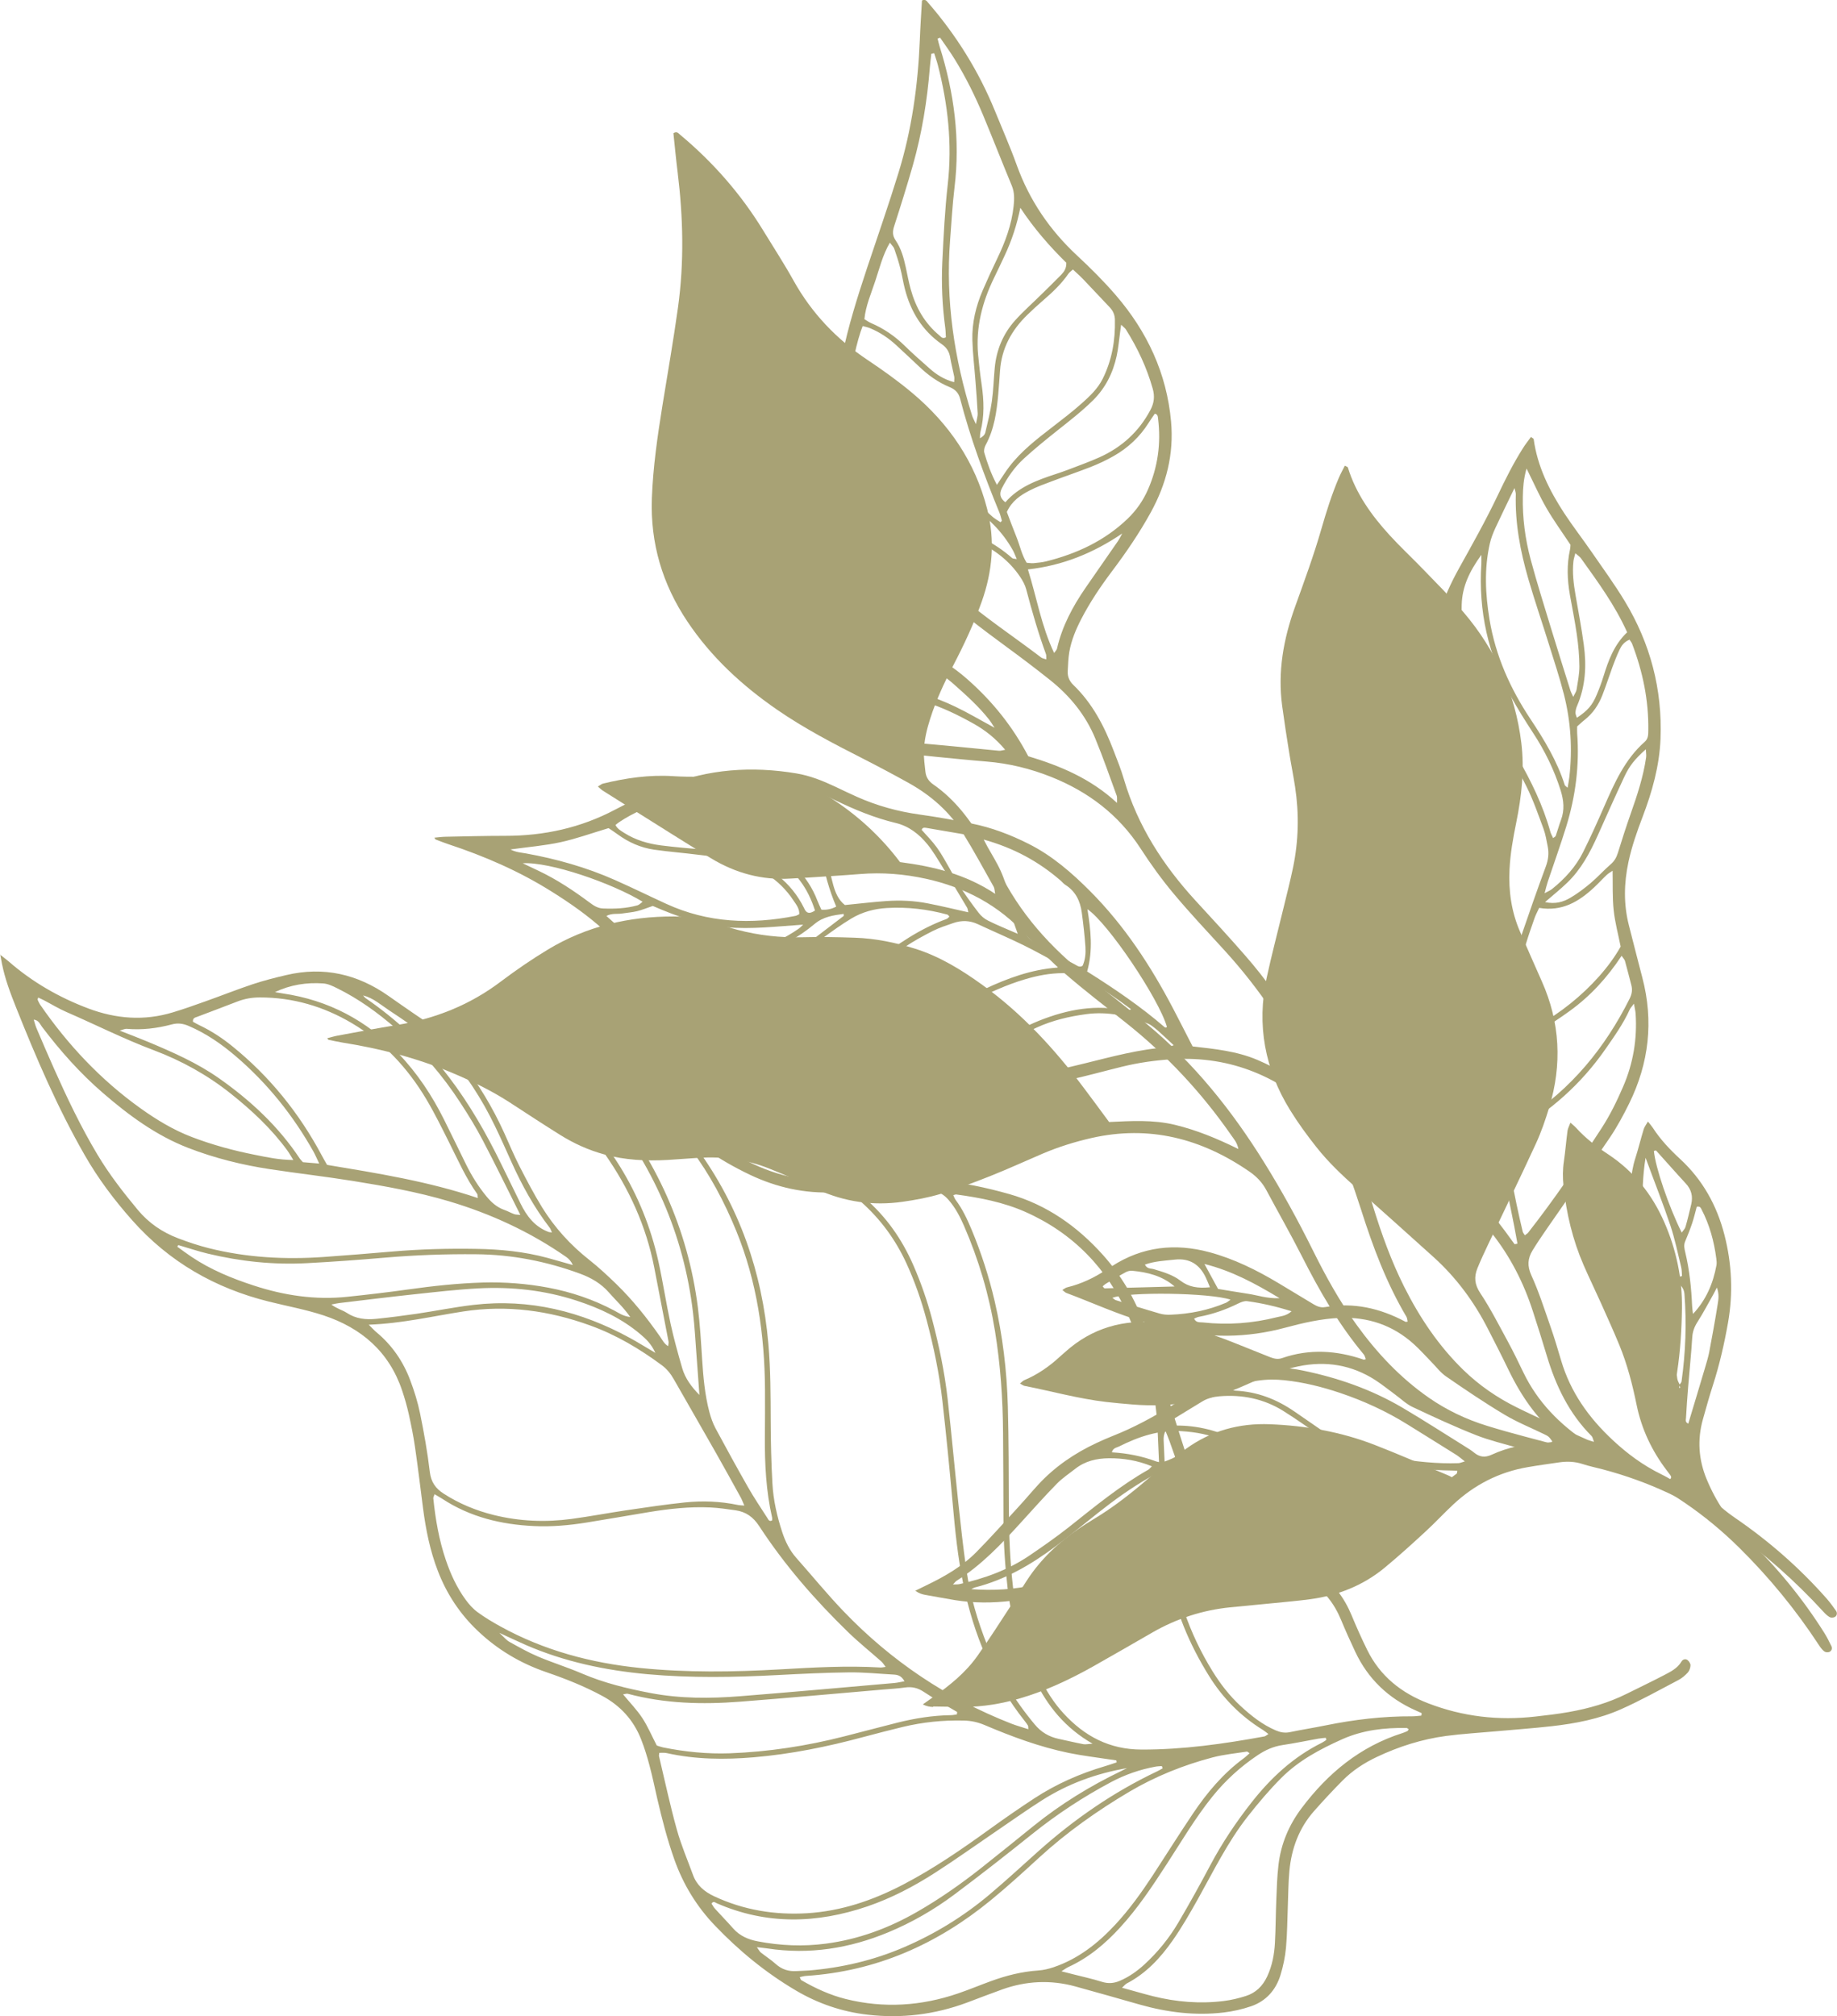 <svg xmlns="http://www.w3.org/2000/svg" id="Camada_2" data-name="Camada 2" viewBox="0 0 321.54 352.84"><defs><style>      .cls-1 {        fill: #a8a275;      }    </style></defs><g id="Camada_1-2" data-name="Camada 1"><g><path class="cls-1" d="M0,167.05c.8.63,1.18.9,1.52,1.2,4.13,3.6,8.8,6.29,13.92,8.22,4.86,1.83,9.78,2.21,14.78.7,1.96-.59,3.88-1.27,5.8-1.96,2.74-.97,5.44-2.05,8.2-2.97,1.94-.64,3.92-1.15,5.91-1.61,6.51-1.53,12.44-.17,17.88,3.66,3.02,2.12,6.05,4.23,9.15,6.22,4.21,2.71,8.86,3.95,13.89,3.69,1.41-.08,2.82-.14,4.23-.24,5.73-.4,10.88,1.15,15.43,4.65,2.61,2.01,5.19,4.07,7.76,6.14,3.3,2.67,6.69,5.2,10.36,7.36,5.28,3.11,10.93,4.73,17.06,4.58,1.88-.04,3.77-.13,5.64-.3,8.56-.79,16.94.24,25.16,2.58,6.52,1.86,11.87,5.63,16.37,10.65,3.18,3.56,5.58,7.6,7.19,12.08,1.25,3.47,2.33,7,3.46,10.52,1.32,4.11,2.58,8.25,3.92,12.36.51,1.57,1.11,3.11,1.74,4.63,1.77,4.23,4.74,7.37,8.78,9.49,2.08,1.09,4.27,2,6.36,3.09,2.08,1.09,4.16,2.21,6.14,3.48,2.79,1.79,4.67,4.37,5.94,7.43.84,2.03,1.74,4.04,2.71,6.01,2.26,4.61,5.99,7.57,10.72,9.38,6.06,2.33,12.32,3.04,18.75,2.3,1.95-.22,3.9-.44,5.84-.79,3.49-.62,6.89-1.58,10.08-3.17,2.18-1.09,4.38-2.13,6.54-3.26,1.17-.61,2.39-1.2,3.11-2.43.21-.36.69-.49,1.03-.24.27.2.54.62.53.93-.01.43-.19.94-.47,1.26-.47.51-1.03.99-1.64,1.31-3.34,1.75-6.64,3.6-10.07,5.12-3.83,1.7-7.94,2.49-12.09,2.96-3.28.37-6.57.6-9.85.9-2.89.26-5.8.43-8.67.81-4.23.57-8.27,1.85-12.13,3.68-2.22,1.05-4.26,2.38-5.98,4.12-1.71,1.72-3.37,3.51-4.98,5.33-2.65,2.99-3.96,6.57-4.33,10.49-.19,2.03-.19,4.07-.27,6.11-.1,2.43-.1,4.87-.32,7.29-.15,1.63-.49,3.27-.97,4.83-.81,2.61-2.52,4.55-5.14,5.45-1.55.53-3.18.9-4.8,1.09-4.98.59-9.87-.02-14.68-1.38-3.78-1.07-7.55-2.16-11.33-3.19-4.3-1.17-8.56-.96-12.74.53-2.07.74-4.12,1.54-6.18,2.31-5.62,2.09-11.42,2.81-17.38,2.12-4.51-.52-8.7-1.95-12.62-4.27-5.25-3.1-9.9-6.92-14.1-11.31-3.2-3.34-5.56-7.19-7.11-11.55-1.24-3.49-2.16-7.06-3-10.66-.44-1.91-.83-3.84-1.34-5.74-.42-1.59-.9-3.18-1.51-4.71-1.32-3.34-3.61-5.84-6.78-7.55-3.12-1.69-6.4-2.99-9.75-4.14-4.53-1.55-8.54-3.92-12.02-7.22-3.14-2.97-5.45-6.47-7-10.49-1.37-3.54-2.11-7.23-2.6-10.98-.46-3.58-.89-7.17-1.41-10.74-.28-1.94-.67-3.87-1.1-5.79-.31-1.38-.7-2.74-1.15-4.08-2.28-6.79-7.14-10.96-13.76-13.15-3.12-1.03-6.39-1.62-9.59-2.42-9.4-2.34-17.44-6.94-23.91-14.24-3.14-3.54-5.96-7.29-8.31-11.4-4.74-8.27-8.49-17-12.01-25.84-.99-2.48-1.93-4.98-2.46-7.61-.08-.38-.14-.75-.31-1.67M222.02,303.45c-.4-.3-.68-.54-.99-.73-3.88-2.4-6.99-5.55-9.39-9.41-3.48-5.59-6.01-11.57-7.1-18.08-.53-3.17-.93-6.37-1.16-9.58-.36-5.17-.51-10.35-.76-15.52-.13-2.83-.46-5.64-1.21-8.38-1.05-3.87-2.22-7.7-3.85-11.37-3.73-8.37-9.7-14.59-18.11-18.31-3.82-1.69-7.93-2.48-12.06-3.04-.14-.02-.29.06-.53.12.14.29.23.59.41.83,1.19,1.58,2.02,3.36,2.78,5.17,1.7,4.07,3.05,8.25,4.05,12.54,1.41,6.06,2.14,12.22,2.31,18.43.16,6.04.16,12.08.18,18.12.02,4.48.2,8.94.71,13.39.65,5.6,2.27,10.9,4.72,15.96,1.1,2.27,2.44,4.41,4.15,6.26,3.66,3.98,8.02,6.31,13.64,6.32,7.27.02,14.4-1,21.51-2.3.19-.04.36-.21.72-.43M180,302.61c-.04-.48-.02-.57-.06-.62-.17-.26-.34-.53-.54-.77-5.65-7.1-8.99-15.23-10.8-24.05-.94-4.62-1.43-9.3-1.84-14-.54-6.02-1.13-12.03-1.81-18.04-.54-4.76-1.52-9.45-2.75-14.09-.91-3.42-2.07-6.76-3.55-9.98-1.9-4.12-4.51-7.7-7.91-10.72-1.35-1.2-2.78-1.78-4.67-1.69-5.18.25-10.13-.84-14.83-3.08-2.7-1.29-5.28-2.76-7.73-4.48-.93-.66-.93-.65-1.97-.82.14.22.25.42.39.61,7.48,10.22,11.47,21.71,12.56,34.27.4,4.54.39,9.09.41,13.64.01,3.61.1,7.22.3,10.82.16,2.91.81,5.75,1.72,8.52.55,1.66,1.3,3.19,2.47,4.51,2.76,3.11,5.39,6.34,8.27,9.34,8.32,8.68,18.1,15.24,29.3,19.63.94.37,1.91.63,3.04,1M64.54,231.82c.68.67.98,1.02,1.34,1.31,2.73,2.26,4.67,5.09,5.91,8.37.72,1.9,1.33,3.87,1.74,5.86.69,3.38,1.3,6.79,1.7,10.21.21,1.77,1,2.89,2.39,3.79,2.73,1.77,5.69,2.99,8.84,3.77,4.48,1.1,9.01,1.29,13.56.68,3.27-.44,6.51-1.06,9.77-1.54,3.34-.49,6.68-.99,10.03-1.34,3.13-.33,6.27-.21,9.37.44.29.06.59.06,1.1.1-.26-.57-.41-1-.62-1.39-1.44-2.61-2.88-5.23-4.35-7.82-2.44-4.3-4.92-8.58-7.37-12.88-.55-.97-1.21-1.81-2.12-2.48-3.87-2.86-7.95-5.29-12.51-6.94-7.22-2.62-14.57-3.63-22.21-2.46-5.34.82-10.62,2.09-16.57,2.32M195.45,308.44c-.02-.12-.03-.25-.05-.38-.37-.05-.75-.1-1.12-.16-2.4-.37-4.82-.65-7.2-1.14-5.1-1.05-9.95-2.85-14.73-4.88-1.18-.5-2.36-.76-3.64-.79-3.63-.09-7.21.28-10.74,1.13-2.29.56-4.57,1.14-6.84,1.75-6.3,1.7-12.67,3-19.19,3.55-5.11.43-10.19.39-15.22-.73-.43-.1-.89-.04-1.32-.05-.03.28-.08.45-.05.59,1.02,4.28,1.93,8.58,3.11,12.81.75,2.71,1.87,5.32,2.84,7.97.66,1.81,1.97,2.92,3.69,3.73,5.17,2.42,10.6,3.3,16.26,2.97,5.99-.36,11.52-2.25,16.8-5,5.38-2.8,10.35-6.23,15.25-9.77,2.54-1.83,5.12-3.62,7.75-5.34,3.84-2.51,7.99-4.34,12.39-5.63.67-.2,1.33-.43,1.99-.65M76.06,261.49c-.13.41-.23.56-.22.69.38,3.68,1,7.31,2.2,10.83.84,2.47,1.92,4.82,3.46,6.93.59.81,1.29,1.6,2.1,2.19,1.26.93,2.62,1.73,3.99,2.49,7.61,4.2,15.83,6.39,24.44,7.27,8.15.83,16.3.71,24.46.25,5.88-.34,11.76-.68,17.65-.33.22.01.45-.05.88-.11-.31-.39-.49-.72-.76-.95-1.94-1.72-3.97-3.34-5.82-5.14-5.82-5.65-11.12-11.75-15.56-18.55-1.04-1.59-2.32-2.5-4.12-2.76-1.47-.21-2.95-.43-4.44-.5-3.62-.17-7.21.24-10.78.82-3.64.6-7.28,1.25-10.92,1.83-3.03.48-6.08.76-9.15.61-5.74-.27-11.18-1.57-16.05-4.77-.39-.25-.79-.47-1.35-.8M5.9,178.43c.19.59.31,1.1.52,1.58.99,2.31,1.97,4.62,3,6.92,2.3,5.16,4.73,10.27,7.64,15.13,2.06,3.45,4.51,6.6,7.07,9.68,1.93,2.31,4.28,3.9,7.03,4.95,1.76.67,3.55,1.27,5.37,1.73,6.61,1.66,13.33,2.02,20.1,1.55,3.99-.28,7.98-.61,11.97-.95,4.93-.42,9.87-.56,14.82-.47,4.17.07,8.3.47,12.35,1.56,1.51.41,3,.85,4.5,1.27-.29-.64-.69-1.09-1.17-1.42-6.31-4.39-13.21-7.57-20.55-9.75-5.5-1.63-11.15-2.64-16.8-3.55-4.8-.77-9.64-1.32-14.45-2.05-4.9-.74-9.7-1.93-14.33-3.72-5.64-2.18-10.44-5.72-14.97-9.64-4-3.45-7.48-7.38-10.66-11.58-.35-.46-.55-1.14-1.43-1.24M218.73,306.82c-.25-.16-.38-.31-.48-.3-2.01.32-4.07.51-6.03,1.03-5.11,1.35-9.99,3.31-14.55,6-5.62,3.33-10.93,7.08-15.76,11.5-2.77,2.54-5.56,5.09-8.47,7.47-9.42,7.73-20.09,12.46-32.37,13.26-.35.02-.69.13-1.08.21.13.29.16.47.26.53,2.45,1.42,5.02,2.61,7.78,3.3,6.67,1.66,13.24,1.23,19.71-.99,1.93-.66,3.82-1.45,5.74-2.15,2.67-.97,5.39-1.66,8.25-1.85.92-.06,1.86-.29,2.74-.59,4.27-1.46,7.7-4.16,10.73-7.42,2.46-2.65,4.57-5.58,6.55-8.6,2.36-3.61,4.65-7.27,7.06-10.85,2.46-3.66,5.28-7.02,8.87-9.66.36-.26.67-.57,1.04-.89M248.78,300.24c.02-.15.05-.29.07-.44-.35-.16-.7-.33-1.06-.48-4.78-2.12-8.34-5.52-10.57-10.26-.87-1.84-1.71-3.71-2.49-5.59-1.17-2.84-2.96-5.16-5.58-6.8-1.19-.75-2.4-1.49-3.66-2.12-1.96-.99-4-1.83-5.95-2.84-1.67-.86-3.34-1.76-4.88-2.83-3.25-2.23-5.64-5.23-7.11-8.88-1.03-2.54-1.88-5.16-2.82-7.74-.22-.62-.48-1.22-.72-1.83-.32.59-.35,1.12-.33,1.64.2,4.47.4,8.93.63,13.4.09,1.72.25,3.44.45,5.16.88,7.84,3.33,15.15,7.5,21.87,1.37,2.21,2.95,4.25,4.86,6.02,1.85,1.71,3.81,3.27,6.15,4.28.81.35,1.61.51,2.51.32,2.07-.43,4.17-.76,6.24-1.18,5.01-1.02,10.07-1.62,15.19-1.59.52,0,1.04-.08,1.56-.12M150.49,208.54c.11.37.11.46.15.5.22.21.46.42.7.62,3.77,3.23,6.53,7.19,8.51,11.71,1.36,3.1,2.46,6.29,3.32,9.56,1.2,4.57,2.17,9.18,2.7,13.87.68,6.09,1.23,12.19,1.88,18.27.42,3.9.84,7.81,1.41,11.69.66,4.52,1.95,8.9,3.64,13.15,2.02,5.08,4.82,9.69,8.33,13.88,1.11,1.33,2.47,2.14,4.14,2.5,1.46.31,2.91.66,4.37.94.38.07.8-.04,1.6-.09-4.81-2.76-7.87-6.58-10.08-11.11-2.5-5.12-4.16-10.51-4.8-16.19-.45-3.9-.71-7.82-.72-11.75,0-5.1-.04-10.2-.07-15.31-.04-5.98-.45-11.93-1.41-17.83-1.04-6.39-2.86-12.55-5.45-18.49-.69-1.59-1.5-3.11-2.64-4.44-.85-1-1.85-1.57-3.22-1.69-3.53-.3-7.06-.28-10.59-.02-.54.04-1.07.12-1.78.2M83.64,209.68c-.07-.47-.04-.65-.12-.75-1.97-2.77-3.33-5.86-4.84-8.87-1.3-2.59-2.58-5.21-4.06-7.7-3.26-5.47-7.5-10.04-13.03-13.31-4.96-2.93-10.33-4.51-16.12-4.5-1.35,0-2.65.22-3.91.71-2.34.92-4.7,1.78-7.04,2.68-.33.13-.8.17-.75.86.34.18.72.42,1.13.61,2.07.98,3.96,2.22,5.74,3.66,6.56,5.3,11.74,11.73,15.7,19.16.29.55.6,1.08.91,1.62,8.88,1.48,17.7,2.88,26.4,5.81M99.88,186.27c.81.72,1.28,1.11,1.72,1.54,1.46,1.42,3.05,2.73,4.34,4.29,8.87,10.72,14.47,22.91,16.22,36.76.37,2.95.54,5.94.73,8.91.2,3.14.47,6.27,1.27,9.31.26.98.6,1.96,1.07,2.85,1.86,3.46,3.75,6.9,5.69,10.31,1.05,1.84,2.23,3.6,3.38,5.38.18.28.34.74.85.44,0-.16.03-.33,0-.47-1.06-4.62-1.3-9.32-1.27-14.04.02-2.82.04-5.65.02-8.47-.07-9.5-1.4-18.77-5.01-27.63-4.21-10.33-10.26-19.22-19.73-25.46-1.31-.86-2.65-1.7-4.06-2.38-1.47-.71-3-1.36-5.24-1.35M196.4,347.85c1.95.53,3.67,1.04,5.41,1.48,4.07,1.01,8.21,1.36,12.38.84,1.32-.16,2.63-.48,3.89-.88,1.73-.55,2.93-1.73,3.71-3.39.89-1.89,1.26-3.88,1.37-5.93.14-2.51.13-5.02.24-7.53.08-2.04.14-4.08.38-6.1.43-3.66,1.82-6.96,4.04-9.91,4.59-6.11,10.24-10.79,17.64-13.14.3-.1.59-.21.87-.35.11-.05.16-.21.24-.32-.13-.08-.25-.23-.37-.23-3.88-.06-7.64.36-11.26,1.97-3.91,1.75-7.64,3.74-10.67,6.78-2.1,2.1-4.03,4.39-5.87,6.73-3.51,4.47-5.99,9.56-8.75,14.5-1.38,2.46-2.79,4.92-4.41,7.23-2.13,3.04-4.64,5.74-8,7.49-.25.13-.44.38-.85.76M116.95,235.56c.04-.37.11-.59.07-.78-.83-4.31-1.67-8.63-2.5-12.94-1.41-7.29-4.43-13.88-8.67-19.93-4.19-5.98-9.3-11-15.55-14.84-.83-.51-1.66-.86-2.62-.92-2.44-.17-4.8-.76-7.08-1.64-.1-.04-.26.07-.39.11-.03.07-.09.16-.07.2.19.33.36.69.59.99,3.02,3.85,5.51,8.01,7.53,12.46.87,1.93,1.69,3.89,2.65,5.78,1.25,2.44,2.53,4.88,3.96,7.21,2.2,3.56,4.98,6.62,8.29,9.23,1.66,1.31,3.21,2.76,4.73,4.23,2.87,2.8,5.37,5.92,7.66,9.21.38.54.66,1.19,1.39,1.64M167.49,300.01c.02-.14.03-.28.04-.42-1.95-1.16-3.94-2.25-5.82-3.51-1.06-.71-2.09-.95-3.32-.77-1.24.18-2.5.24-3.75.35-8.37.72-16.73,1.48-25.1,2.13-6.6.51-13.17.35-19.63-1.38-.23-.06-.52.05-.85.1,1.21,1.46,2.42,2.7,3.36,4.13.98,1.49,1.68,3.17,2.54,4.82.35.11.71.25,1.09.33,3.86.78,7.75,1.17,11.69,1.03,6.77-.25,13.43-1.28,19.99-2.95,3.12-.79,6.23-1.63,9.35-2.41,3.05-.76,6.15-1.26,9.31-1.31.36,0,.73-.08,1.09-.13M51.35,203.01c-.47-.76-.73-1.23-1.05-1.67-2.79-3.83-6.23-7.03-9.92-9.97-4.08-3.25-8.61-5.76-13.48-7.59-5.22-1.96-10.19-4.48-15.29-6.69-1.36-.59-2.64-1.38-3.96-2.07-.31-.16-.63-.29-.97-.45-.06.24-.11.33-.09.39.13.28.25.57.42.83,4.85,7.03,10.61,13.17,17.57,18.15,2.81,2.01,5.76,3.8,9.01,5.04,3.6,1.37,7.3,2.38,11.08,3.12,2.06.41,4.12.87,6.67.9M31.22,217.88c-.07.1-.13.2-.19.29.82.59,1.63,1.2,2.47,1.76,3.35,2.25,7.04,3.77,10.87,5.02,5.37,1.76,10.84,2.58,16.48,1.98,3.51-.37,7.03-.78,10.52-1.27,4.36-.61,8.73-1.09,13.13-1.22,3.86-.11,7.69.19,11.48.9,4.04.76,7.89,2.07,11.53,4,.78.41,1.52.98,2.81,1.14-1.23-1.76-2.57-2.95-3.73-4.29-1.39-1.59-3.11-2.58-5.06-3.3-5.88-2.16-11.93-3.35-18.2-3.4-5.34-.05-10.67.14-16,.6-4.54.39-9.08.72-13.63.96-5.84.31-11.61-.3-17.29-1.66-1.75-.42-3.46-1-5.18-1.5M232.15,304.49c-.03-.13-.06-.26-.09-.38-.44.05-.88.07-1.31.15-2.09.37-4.16.81-6.26,1.12-1.6.24-2.99.86-4.32,1.75-3.03,2.02-5.68,4.44-7.96,7.27-3.01,3.74-5.43,7.88-8.04,11.89-2.48,3.82-4.99,7.61-8.08,10.98-2.62,2.87-5.54,5.33-9.1,6.96-.34.16-.65.4-1.2.74.84.22,1.43.37,2.03.52,1.67.43,3.36.79,5.01,1.31,1.13.36,2.14.29,3.2-.17,1.61-.69,3.01-1.69,4.29-2.86,2.33-2.14,4.31-4.58,5.91-7.29,1.95-3.31,3.82-6.68,5.62-10.08,2.07-3.9,4.51-7.54,7.23-11,3.38-4.3,7.33-7.96,12.29-10.42.28-.14.53-.33.79-.5M197.27,309.42c-5.4.92-10.4,2.76-14.94,5.66-2.78,1.77-5.46,3.69-8.19,5.54-3.5,2.38-6.95,4.85-10.52,7.14-3.71,2.38-7.61,4.42-11.79,5.85-8.86,3.02-17.69,3.26-26.42-.57-.23-.1-.53-.42-.87.08.19.28.36.63.61.9,1.05,1.16,2.15,2.28,3.19,3.46,1.15,1.3,2.62,1.93,4.29,2.25,3.96.76,7.94.93,11.95.4,5.69-.75,10.96-2.7,15.91-5.54,3.96-2.27,7.69-4.88,11.26-7.7,3.08-2.43,6.12-4.9,9.18-7.37,4.73-3.81,9.86-6.97,15.33-9.6.34-.16.67-.33,1.01-.5M122.42,244.1c-.18-2.42-.34-4.85-.53-7.27-.18-2.35-.3-4.7-.58-7.04-1.62-13.89-7.12-26.11-15.93-36.89-1.9-2.33-4.15-4.27-6.47-6.16-.71-.58-1.46-.88-2.38-.81-1.41.1-2.82.14-4.23.24-.26.02-.51.22-.88.39,1.9,1.42,3.74,2.63,5.39,4.05,9.38,8.08,15.76,18.03,18.45,30.21.79,3.6,1.34,7.26,2.12,10.86.57,2.6,1.29,5.18,2.03,7.74.52,1.81,1.65,3.31,3,4.68M203.51,309.44c-.05-.13-.1-.26-.15-.38-.37.03-.75.03-1.12.1-2.73.5-5.31,1.4-7.76,2.7-4.87,2.59-9.45,5.6-13.76,9.05-4.53,3.63-9.11,7.22-13.76,10.69-3.53,2.63-7.36,4.83-11.44,6.53-6.82,2.84-13.86,3.96-21.21,2.84-.51-.08-1.02-.12-1.83-.22.35.48.48.77.7.94.86.68,1.8,1.28,2.61,2.01,1.07.96,2.28,1.33,3.68,1.23.71-.05,1.41-.04,2.12-.1,5.76-.48,11.32-1.78,16.64-4.07,5.45-2.34,10.46-5.42,14.99-9.24,2.88-2.43,5.65-4.98,8.46-7.5,6.3-5.64,13.19-10.4,20.84-14.03.35-.16.67-.36,1.01-.55M48.13,173.62c.45.08.9.16,1.36.23,7.98,1.16,14.71,4.73,20.28,10.54,3.28,3.43,5.87,7.35,7.98,11.59,1.3,2.6,2.55,5.21,3.84,7.82.98,1.98,2.14,3.84,3.54,5.54.86,1.05,1.83,1.93,3.14,2.39.59.21,1.14.52,1.73.74.24.09.52.08,1.08.14-2.28-4.54-4.36-8.83-6.58-13.06-1.16-2.22-2.48-4.37-3.85-6.47-3.17-4.9-6.95-9.29-11.37-13.12-3.15-2.73-6.51-5.17-10.27-7.02-.76-.38-1.59-.78-2.42-.84-2.91-.21-5.76.23-8.47,1.52M158.32,294.23c-.56-1.05-1.26-1.15-1.97-1.19-2.58-.14-5.17-.41-7.75-.38-4.16.05-8.32.25-12.47.47-7.61.4-15.22.54-22.83-.15-7.32-.67-14.44-2.16-21.21-5.09-1.42-.62-2.82-1.29-4.7-2.15.83.75,1.23,1.27,1.76,1.57,1.64.91,3.29,1.85,5.02,2.58,2.53,1.07,5.17,1.89,7.69,2.97,3.85,1.65,7.89,2.63,11.98,3.41,5.21,1,10.47.98,15.73.56,9-.71,18-1.53,26.99-2.31.53-.05,1.04-.18,1.76-.3M55.88,203.63c-.47-.98-.71-1.56-1.01-2.1-3.57-6.34-8.05-11.94-13.59-16.68-2.51-2.15-5.21-4.01-8.27-5.32-.99-.42-1.89-.54-2.94-.26-2.59.69-5.23,1.01-7.92.77-.27-.02-.55.13-1.2.31,1.9.75,3.43,1.33,4.94,1.96,4.34,1.82,8.65,3.7,12.52,6.44,5.49,3.87,10.34,8.38,14.07,14.01.13.19.3.35.54.62.76.07,1.6.14,2.86.24M114.72,236.76c-.74-1.62-1.66-2.45-2.61-3.26-3.29-2.79-7.13-4.57-11.18-5.89-5.58-1.82-11.35-2.46-17.19-2.15-3.76.2-7.5.64-11.25,1.04-4.37.47-8.73,1.01-13.09,1.53-.36.04-.71.13-1.4.26,1.01.76,1.94.96,2.69,1.45,1.6,1.06,3.37,1.24,5.2,1.05,2.34-.24,4.68-.54,7-.88,3.34-.49,6.65-1.17,10-1.56,9.77-1.14,18.85,1.13,27.41,5.81,1.37.75,2.69,1.58,4.43,2.6M96.6,215.66c-.18-.39-.24-.62-.37-.79-2.74-3.57-4.89-7.48-6.73-11.57-.93-2.08-1.86-4.16-2.85-6.21-2.3-4.76-5.12-9.18-8.72-13.07-.74-.8-1.6-1.5-2.48-2.13-2.42-1.73-4.86-3.46-7.35-5.09-1.42-.93-2.71-2.13-4.55-2.61.2.22.28.36.4.45,5.6,3.86,10.5,8.44,14.63,13.85,3.63,4.76,6.58,9.94,9.2,15.31,1.1,2.26,2.21,4.51,3.31,6.77,1.09,2.24,2.53,4.15,4.99,5.04.07.02.15.02.52.07"></path><path class="cls-1" d="M163.36,298.63c1.78.02,3.56.07,5.35.07,3.35,0,6.61-.55,9.82-1.49,4.46-1.3,8.64-3.26,12.68-5.52,3.53-1.99,7.04-4.02,10.55-6.04,4.21-2.41,8.72-3.88,13.55-4.37,2.58-.26,5.16-.49,7.74-.75,2.1-.21,4.2-.39,6.28-.67,4.84-.65,9.26-2.4,13.04-5.52,2.43-2.01,4.77-4.13,7.09-6.27,1.67-1.53,3.21-3.2,4.87-4.75,3.7-3.47,8.04-5.71,13.06-6.57,1.84-.32,3.68-.57,5.53-.84,1.38-.2,2.73-.15,4.08.29,1.15.38,2.35.62,3.52.93,8,2.11,15.35,5.55,22.11,10.34,6.04,4.28,11.55,9.14,16.55,14.6.32.35.68.7,1.09.93.23.13.67.1.9-.04.38-.23.45-.7.2-1.07-.51-.73-1.04-1.45-1.62-2.12-4.74-5.37-10.09-10.06-16-14.11-3.53-2.42-6.37-5.45-8.62-9.08-1.96-3.16-2.76-6.54-2.35-10.21.23-2.09.47-4.18.78-6.27.56-3.69.79-7.4.84-11.13.07-5.27-1-10.33-3.11-15.13-2.13-4.84-5.32-8.87-9.78-11.82-2.03-1.34-3.97-2.81-5.61-4.62-.26-.29-.57-.53-1.02-.94-.21.58-.45.99-.51,1.43-.24,1.76-.37,3.54-.63,5.3-.22,1.46-.22,2.9-.07,4.36.49,4.79,1.6,9.42,3.52,13.85.97,2.23,2.04,4.42,3.03,6.63,1.09,2.44,2.2,4.87,3.22,7.35,1.39,3.38,2.3,6.92,3.03,10.5.86,4.2,2.65,7.98,5.23,11.39.2.26.4.51.59.78.18.26.41.53-.06.89-1.66-.65-3.35-1.43-5.12-1.96-3.38-1.02-6.44-2.6-9.36-4.55-4.74-3.17-8.62-7.08-11.12-12.28-.88-1.83-1.76-3.65-2.73-5.43-1.55-2.85-3.02-5.75-4.81-8.44-.99-1.49-1.1-2.81-.5-4.31.58-1.43,1.23-2.82,1.89-4.21,2.78-5.86,5.62-11.68,8.33-17.57.95-2.05,1.69-4.21,2.35-6.38,2.28-7.5,1.92-14.87-1.28-22.06-1.29-2.89-2.55-5.78-3.81-8.68-1.52-3.49-2.04-7.14-1.85-10.92.13-2.76.62-5.47,1.17-8.17.94-4.62,1.47-9.28.89-14-1.06-8.61-4.46-16.21-10.07-22.79-2.26-2.64-4.74-5.1-7.16-7.61-1.91-1.98-3.94-3.86-5.79-5.89-3.19-3.49-5.93-7.29-7.34-11.89-.03-.1-.25-.15-.53-.3-.35.71-.74,1.4-1.05,2.13-1.24,2.91-2.18,5.91-3.06,8.96-1.32,4.59-2.97,9.08-4.59,13.58-2.04,5.65-3.08,11.41-2.26,17.41.37,2.73.79,5.45,1.23,8.17.32,2,.73,3.99,1.03,5.99.71,4.69.61,9.37-.35,14.02-.51,2.46-1.14,4.89-1.73,7.33-.97,4.01-2.03,8.01-2.9,12.04-1.77,8.23-.32,15.96,4.08,23.1,1.4,2.27,2.98,4.44,4.64,6.53,2.06,2.61,4.48,4.9,6.96,7.11,4.53,4.04,9.07,8.08,13.58,12.16,3.95,3.58,7.06,7.8,9.48,12.54,1.22,2.38,2.44,4.76,3.6,7.17,2.4,4.95,5.48,9.36,10.01,12.63.21.15.3.48.57.93-.58-.08-.89-.09-1.18-.17-4.38-1.18-8.79-2.26-13.12-3.6-3.65-1.12-7.1-2.75-10.26-4.95-4.98-3.47-9.06-7.82-12.6-12.71-2.96-4.08-5.39-8.47-7.63-12.98-2.63-5.3-5.47-10.49-8.6-15.52-5.64-9.07-12.25-17.33-20.51-24.17-3.37-2.79-6.82-5.48-10.26-8.18-6.58-5.18-12.07-11.26-15.73-18.88-.77-1.6-1.7-3.13-2.6-4.68-2.3-3.96-5-7.57-8.82-10.21-.79-.55-1.24-1.27-1.34-2.2-.12-1.12-.28-2.25-.27-3.38.02-2.04.5-4.01,1.12-5.94,1.02-3.18,2.41-6.19,3.95-9.14,1.92-3.67,3.67-7.4,5.06-11.31,1.89-5.33,2.36-10.72.94-16.24-2.11-8.23-6.67-14.88-13.11-20.28-2.48-2.08-5.13-3.97-7.82-5.77-5.43-3.62-9.78-8.19-12.96-13.9-1.65-2.97-3.52-5.83-5.29-8.73-3.92-6.42-8.82-12-14.59-16.81-.27-.23-.54-.62-1.14-.23.24,2.27.46,4.6.75,6.92.96,7.83,1.14,15.68.06,23.51-.8,5.77-1.81,11.51-2.74,17.27-.86,5.36-1.64,10.72-1.84,16.16-.29,7.89,1.84,15.05,6.22,21.59,4.16,6.22,9.55,11.18,15.67,15.41,4.75,3.28,9.85,5.93,14.98,8.54,2.74,1.4,5.46,2.84,8.15,4.34,3.88,2.17,7.16,5.06,9.5,8.86,1.87,3.03,3.57,6.17,5.32,9.28.14.25.13.58.25,1.22-5.26-3.49-10.9-4.8-16.65-5.55-3.53-4.68-7.72-8.45-12.57-11.5-3.71-2.33-7.65-3.9-12.1-3.87-1.86.01-3.73.01-5.58.16-3.15.25-6.3.37-9.46.17-4.16-.27-8.25.32-12.28,1.3-.26.06-.49.28-.9.51.4.34.61.56.86.72,1.57,1,3.15,1.99,4.73,2.98,4.74,2.96,9.45,5.98,14.23,8.87,4.26,2.58,8.9,3.86,13.92,3.54,1.05-.07,2.1-.11,3.15-.18,2.99-.2,5.98-.37,8.97-.61,3.91-.32,7.77-.01,11.59.83,6.82,1.51,12.73,4.62,17.48,9.86,2.17,2.39,4.48,4.69,6.92,6.81,3.37,2.91,6.91,5.62,10.4,8.38,7.24,5.72,13.46,12.39,18.71,19.97.39.57.91,1.09,1.15,2.27-3.78-1.87-7.34-3.32-11.09-4.23-3.83-.93-7.7-.68-11.54-.5-1.52-2.06-2.96-4.02-4.42-5.96-5.09-6.77-10.76-12.97-17.65-17.95-3.69-2.67-7.54-5.06-11.93-6.43-3.41-1.07-6.91-1.79-10.49-1.91-3.07-.11-6.16-.16-9.23-.08-3.84.09-7.6-.32-11.31-1.3-1.33-.35-2.65-.75-3.98-1.13-2.34-.67-4.71-1.21-7.17-1.21-7.86-.02-15.29,1.71-22.05,5.79-2.84,1.72-5.59,3.6-8.24,5.6-5.43,4.11-11.52,6.52-18.2,7.61-3.44.56-6.86,1.21-10.29,1.84-.62.11-1.23.3-1.9.47.14.16.18.26.25.28.79.16,1.57.34,2.37.47,6.58,1.05,13.01,2.68,19.17,5.27,3.52,1.48,6.94,3.13,10.15,5.21,2.92,1.9,5.83,3.81,8.79,5.66,2.41,1.51,4.98,2.68,7.75,3.44,3.65,1,7.34,1.18,11.08.97,1.86-.11,3.72-.27,5.58-.38,4.18-.25,8.26.31,12.16,1.86,2.86,1.14,5.67,2.4,8.47,3.68,4.78,2.18,9.77,2.9,14.95,2.16,2.24-.32,4.49-.73,6.65-1.38,3.02-.92,5.98-2.04,8.91-3.21,3.01-1.2,5.96-2.56,8.94-3.83,2.77-1.18,5.62-2.07,8.56-2.74,10.13-2.29,19.26.09,27.66,5.89,1.22.84,2.21,1.87,2.92,3.19,2.06,3.86,4.24,7.66,6.22,11.56,3.09,6.09,6.46,11.98,10.86,17.24.18.21.23.53.35.82-.23.06-.31.11-.36.09-4.74-1.63-9.5-1.94-14.3-.27-.76.26-1.43.09-2.12-.18-2.18-.88-4.36-1.75-6.55-2.62-4.16-1.65-8.41-2.96-12.88-3.41-6.19-.63-11.72.92-16.41,5.14-.3.27-.61.53-.91.8-1.86,1.72-3.91,3.15-6.25,4.13-.26.11-.45.35-.75.59.35.18.55.35.77.4,4.76.94,9.46,2.25,14.3,2.82,1.53.18,3.06.31,4.6.44,6.93.58,13.57-.57,19.9-3.44,2.96-1.34,5.96-2.57,9.15-3.23,4.82-1,9.35-.26,13.5,2.42,1.22.79,2.35,1.72,3.53,2.58.98.72,1.88,1.6,2.96,2.11,3.66,1.73,7.34,3.43,11.1,4.92,2.4.95,4.95,1.53,7.43,2.27.89.26.89.26,1.66,1.02-.05.05-.09.14-.16.15-.47.14-.93.28-1.4.39-3.04.67-5.93,1.71-8.51,3.46-1.1.75-2.05.77-3.14.14-.49-.29-1.02-.51-1.54-.72-4.04-1.68-8.05-3.44-12.13-5.02-5.87-2.27-11.99-3.34-18.28-3.59-5.38-.21-10.29,1.14-14.65,4.28-2.36,1.7-4.65,3.52-6.86,5.42-2.96,2.54-6.02,4.93-9.37,6.93-.9.54-1.79,1.12-2.66,1.71-3.51,2.4-6.55,5.28-8.9,8.85-.93,1.42-1.8,2.89-2.73,4.31-2,3.05-3.95,6.13-6.06,9.1-2.04,2.86-4.75,5.07-7.62,7.08-.58.4-1.15.82-1.9,1.35.71.35,1.25.43,1.81.44"></path><path class="cls-1" d="M160.12,278.42c.83-.41,1.46-.72,2.1-1.03,3.15-1.52,6.18-3.26,8.66-5.76,2.56-2.59,4.98-5.32,7.45-8,1.15-1.25,2.24-2.56,3.39-3.81,2.89-3.14,6.36-5.5,10.21-7.3.95-.45,1.92-.87,2.9-1.26,3.63-1.43,7.03-3.29,10.36-5.33,2.48-1.52,5.04-2.94,7.64-4.24,4.81-2.4,9.87-2.94,15.15-1.86,6.16,1.26,12.03,3.3,17.46,6.49,3.77,2.22,7.45,4.6,11.16,6.91.48.3.97.6,1.4.96.97.8,1.91.93,3.12.37,2.82-1.31,5.85-1.87,8.96-2.04.48-.03.97-.1,1.45-.15.06,0,.12-.08.18-.13-.63-.88-.64-.87-1.47-1.28-2.33-1.13-4.76-2.11-6.97-3.44-3.47-2.08-6.83-4.35-10.16-6.65-.98-.67-1.73-1.69-2.59-2.56-1.02-1.04-1.99-2.14-3.07-3.11-3.67-3.31-8.02-4.77-12.94-4.57-3.26.14-6.42.87-9.55,1.71-6.72,1.81-13.45,1.88-20.2.19-1.49-.38-2.98-.76-4.46-1.18-4.68-1.34-9.1-3.39-13.65-5.09-.21-.08-.39-.28-.7-.52.33-.19.56-.4.84-.46,2.47-.6,4.73-1.67,6.84-3.07.34-.22.69-.43,1.03-.65,5.3-3.41,11.01-4.05,17.02-2.43,4.34,1.17,8.32,3.15,12.16,5.45,2.02,1.21,4.03,2.42,6.04,3.64.64.38,1.27.66,2.06.52,5-.87,9.65.2,14.07,2.57.05.03.14,0,.38-.03-.07-.31-.08-.63-.22-.86-3.5-5.9-5.88-12.26-7.94-18.76-1.33-4.17-2.86-8.27-4.27-12.41-.48-1.42-1.29-2.59-2.36-3.62-7.36-7.08-15.99-10.89-26.35-10.27-3,.18-5.97.6-8.89,1.32-3.15.77-6.28,1.65-9.44,2.34-3.08.68-6.19,1.31-9.32,1.73-2.24.3-4.53.34-6.79.29-5.23-.1-10.04-1.62-14.4-4.54-2.56-1.71-5.12-3.42-7.76-5-3.6-2.15-7.53-3.37-11.7-3.79-1.85-.19-3.71-.33-5.57-.52-3.73-.39-7.34-1.17-10.78-2.74-2.61-1.19-4.95-2.76-7.09-4.64-2.62-2.3-5.18-4.66-7.76-7-2.83-2.58-5.94-4.75-9.18-6.78-5.66-3.56-11.74-6.2-18.07-8.29-.76-.25-1.51-.55-2.26-.84-.06-.02-.08-.13-.2-.31.69-.06,1.32-.15,1.96-.16,3.48-.07,6.97-.16,10.45-.16,6.77,0,13.17-1.39,19.19-4.57,2.93-1.55,5.95-2.96,9.03-4.2,7.33-2.94,14.94-3.45,22.7-2.16,2.42.4,4.67,1.31,6.88,2.35,1.24.59,2.48,1.19,3.74,1.75,3.5,1.56,7.15,2.57,10.95,3.1,3.05.42,6.08.97,9.1,1.57,3.52.7,6.85,1.97,10.04,3.58,4.11,2.07,7.53,5.05,10.74,8.27,6,6.03,10.6,13.06,14.53,20.56,1.13,2.15,2.22,4.32,3.4,6.6,3.82.44,7.68.81,11.31,2.35,3.55,1.51,6.83,3.51,10.26,5.97-.04-1.21-.47-1.81-.77-2.43-3.96-8.33-9.02-15.91-15.24-22.72-3.01-3.29-6.06-6.53-8.92-9.95-2.07-2.48-3.98-5.12-5.73-7.83-3.85-5.93-9.17-9.96-15.66-12.55-3.63-1.45-7.4-2.37-11.31-2.69-2.99-.24-5.97-.55-8.95-.84-1.05-.1-2.1-.23-3.14-.33-5.01-.49-9.38-2.5-13.16-5.74-4.25-3.63-8.41-7.36-12.61-11.05-1.4-1.23-2.8-2.46-4.19-3.7-.23-.2-.4-.46-.74-.85.44-.17.7-.34.97-.36,4.14-.32,8.27-.24,12.33.69,3.09.71,6.21,1.1,9.37,1.36,1.85.15,3.7.46,5.54.74,4.4.68,8.03,2.86,11.32,5.77,4.3,3.8,7.83,8.19,10.55,13.38,5.55,1.67,10.91,3.88,15.54,8.17-.02-.66.04-.98-.05-1.25-1.23-3.35-2.39-6.72-3.75-10.01-1.7-4.13-4.47-7.5-7.95-10.27-2.41-1.92-4.86-3.78-7.35-5.6-4.64-3.41-9.25-6.85-13.41-10.85-5.36-5.16-9.88-10.92-12.99-17.73-3.26-7.16-4.21-14.57-2.65-22.31,1.07-5.33,2.71-10.5,4.42-15.65,1.84-5.53,3.77-11.03,5.48-16.6,2.33-7.55,3.41-15.32,3.73-23.21.09-2.34.25-4.67.38-6.95.65-.29.85.14,1.09.41,4.92,5.68,8.85,11.97,11.69,18.94,1.28,3.15,2.66,6.27,3.81,9.47,2.22,6.15,5.77,11.36,10.55,15.81,2.37,2.2,4.68,4.5,6.79,6.95,5.48,6.36,8.91,13.66,9.67,22.12.51,5.68-.82,10.92-3.55,15.88-2,3.64-4.33,7.04-6.82,10.35-2,2.66-3.85,5.41-5.38,8.38-.93,1.81-1.71,3.68-2.06,5.69-.19,1.11-.22,2.25-.28,3.38-.05.93.28,1.72.97,2.39,3.35,3.22,5.43,7.23,7.06,11.5.64,1.66,1.31,3.32,1.81,5.03,2.39,8.11,6.82,14.99,12.48,21.17,2.96,3.22,5.93,6.43,8.8,9.73,7.05,8.08,12.25,17.3,16.35,27.16,2.27,5.47,4.24,11.04,5.98,16.7,1.48,4.81,3.18,9.53,5.44,14.04,2.71,5.39,6.03,10.35,10.38,14.58,2.76,2.68,5.91,4.84,9.33,6.53,4.06,2.02,8.24,3.79,12.37,5.67.28.12.58.18,1.14.36-.19-.49-.23-.83-.41-1.01-3.95-3.95-6.27-8.8-7.85-14.08-.76-2.56-1.58-5.11-2.4-7.66-1.62-5.06-4.01-9.74-7.33-13.9-3.79-4.75-7.62-9.46-11.44-14.18-2.09-2.58-4.1-5.24-5.72-8.14-1.3-2.33-2.51-4.73-3.53-7.19-3.19-7.76-3.38-15.62-.3-23.46,1.51-3.84,3.2-7.61,4.8-11.41.98-2.31,1.99-4.61,2.89-6.95,1.69-4.43,2.54-9.04,2.6-13.78.03-2.02-.06-4.05-.05-6.08.01-2.75.03-5.51.11-8.26.16-6.06,2.12-11.57,5.04-16.82,2.32-4.17,4.67-8.35,6.72-12.66,1.36-2.86,2.77-5.68,4.46-8.34.42-.67.92-1.29,1.38-1.93.26.2.47.28.48.38.65,4.77,2.74,8.96,5.32,12.92,1.51,2.3,3.2,4.48,4.77,6.75,1.98,2.87,4.04,5.69,5.84,8.66,4.48,7.39,6.61,15.45,6.27,24.11-.19,4.75-1.46,9.26-3.14,13.67-.98,2.57-1.89,5.17-2.47,7.87-.79,3.71-.87,7.39.07,11.08.78,3.06,1.56,6.13,2.36,9.18,2,7.62,1.16,14.95-2.29,21.98-1,2.03-2.08,4.04-3.34,5.92-3.63,5.37-7.37,10.67-11.06,16-.88,1.27-1.74,2.54-2.54,3.85-.84,1.39-.94,2.7-.2,4.33,1.34,2.94,2.32,6.04,3.39,9.1.67,1.91,1.24,3.86,1.82,5.8,1.63,5.53,4.83,10.02,9,13.91,2.56,2.4,5.34,4.45,8.5,6,1.65.81,3.2,1.85,4.73,2.76.52-.28.34-.59.21-.87-.14-.29-.3-.57-.45-.86-2-3.78-3.15-7.8-3.33-12.09-.15-3.65-.47-7.29-1.3-10.85-.61-2.6-1.31-5.19-1.99-7.77-.62-2.35-1.33-4.68-1.92-7.04-1.18-4.67-1.53-9.43-1.24-14.24.09-1.46.32-2.89.77-4.29.54-1.69.96-3.43,1.48-5.13.13-.42.43-.79.74-1.33.37.47.64.77.85,1.09,1.33,2.06,3,3.82,4.79,5.47,3.93,3.63,6.42,8.12,7.74,13.24,1.31,5.08,1.55,10.24.63,15.43-.65,3.67-1.48,7.3-2.62,10.85-.65,2-1.21,4.03-1.78,6.06-.99,3.56-.75,7.03.67,10.46,1.64,3.95,3.95,7.39,7.05,10.35,5.18,4.94,9.7,10.44,13.52,16.5.47.75.88,1.55,1.26,2.35.19.41.04.85-.37,1.02-.25.1-.68.06-.89-.11-.37-.29-.67-.7-.93-1.1-4.06-6.19-8.71-11.87-13.98-17.07-5.9-5.82-12.61-10.4-20.16-13.77-1.11-.5-2.25-.93-3.33-1.48-1.26-.65-2.59-.92-3.98-.95-1.86-.03-3.73-.08-5.59-.07-5.09.05-9.73,1.56-13.95,4.38-1.88,1.26-3.67,2.66-5.57,3.9-2.64,1.73-5.29,3.45-8.01,5.04-4.24,2.47-8.88,3.48-13.76,3.34-2.1-.06-4.21-.22-6.31-.35-2.59-.16-5.17-.35-7.76-.51-4.85-.3-9.54.42-14.08,2.12-3.79,1.42-7.58,2.87-11.39,4.26-4.35,1.59-8.79,2.84-13.4,3.41-3.32.41-6.63.42-9.93-.11-1.76-.29-3.51-.62-5.26-.93-.55-.1-1.07-.26-1.72-.73M293.95,242.35c.13-.2.35-.39.38-.6.71-5.07.9-10.16.51-15.27-.06-.8-.4-1.36-1.02-1.84-1.74-1.35-3.25-2.92-4.56-4.68-.13-.18-.36-.28-.71-.54.07.63.07,1.1.18,1.55.49,1.88.97,3.77,1.54,5.63,1.46,4.81,2.68,9.68,3.32,14.68.05.37.28.71.43,1.06-.04.18-.09.36-.13.54.07-.01.14-.03.21-.04-.05-.16-.1-.32-.15-.48M254.81,106.54c-1.28,2.04-1.73,3.74-2.1,6.75-.43,3.54-.46,7.1-.41,10.66.04,3.15.01,6.31-.08,9.46-.04,1.09.1,2.05.64,3.01,3.01,5.26,4.75,10.96,5.8,16.91.52,2.95,1.21,5.87,1.88,8.79.57,2.46,1.52,4.78,2.94,6.89.19.29.56.46.94.76.66-2.13,1.2-4.08,1.85-5.98,1.39-4.05,2.8-8.1,4.29-12.12.45-1.2.59-2.34.34-3.56-.21-1.03-.37-2.09-.73-3.07-.93-2.5-1.8-5.04-2.99-7.42-1.51-3.04-3.26-5.96-4.96-8.9-1.7-2.94-3.46-5.85-4.78-9-1.62-3.85-2.62-7.82-2.57-12.02,0-.39-.04-.78-.06-1.16M246.46,152.86c-.63,1.36-1.08,2.3-1.51,3.24-1.47,3.25-2.83,6.53-3.86,9.95-1.58,5.27-1.59,10.52-.06,15.8.98,3.36,2.33,6.56,4.07,9.6,1.69,2.96,3.66,5.73,5.79,8.39,4.74,5.95,9.79,11.66,14.2,17.87.03.05.24-.03.52-.08-1.4-8.04-3.61-15.96-3.94-24.02-.15-.2-.19-.28-.26-.33-.5-.41-1-.82-1.51-1.22-5.46-4.3-9.15-9.76-10.84-16.55-.96-3.87-1.57-7.78-1.63-11.77-.03-2.27-.06-4.54-.12-6.8-.03-1.2-.1-2.41-.88-4.08M263.97,171.54c-3.37-5.26-3.77-6.18-5.17-12.58-.61-2.77-1.14-5.55-1.69-8.33-.84-4.23-2.22-8.28-4.21-12.12-.2-.39-.48-.74-.94-1.42-.21.73-.33,1.08-.41,1.44-.64,3.02-1.57,5.94-2.79,8.77-.44,1.04-.81,2.12-1.29,3.14-.34.72-.32,1.37-.03,2.09.62,1.52.81,3.13.85,4.76.05,2.18.11,4.37.14,6.55.06,3.91.67,7.73,1.61,11.52,1.59,6.36,5.02,11.52,10.07,15.64.34.28.66.72,1.39.48.23-1.6.06-3.29.2-4.96.15-1.69.25-3.39.46-5.08.21-1.68.49-3.36.8-5.03.31-1.66.68-3.31,1.01-4.87M174.5,84.84c.92-1.35,1.5-2.31,2.18-3.19,2.09-2.72,4.78-4.8,7.47-6.87,1.79-1.38,3.59-2.76,5.27-4.26,1.38-1.23,2.74-2.53,3.59-4.23,1.62-3.26,2.22-6.73,2.14-10.34-.02-.87-.33-1.56-.91-2.17-1.56-1.64-3.1-3.3-4.66-4.93-.55-.57-1.15-1.09-1.78-1.69-.34.32-.62.49-.79.74-1.25,1.82-2.84,3.3-4.5,4.73-.92.79-1.81,1.62-2.68,2.46-2.77,2.68-4.52,5.87-4.79,9.78-.1,1.37-.19,2.74-.31,4.11-.28,3.07-.69,6.1-2.2,8.88-.22.4-.36.98-.24,1.38.52,1.76,1.1,3.51,2.2,5.6M185.74,168.9c-2.38-1.27-4.49-2.47-6.66-3.53-2.62-1.28-5.3-2.42-7.94-3.65-1.4-.65-2.82-.69-4.25-.2-1.22.42-2.47.82-3.62,1.4-1.66.84-3.3,1.74-4.84,2.77-2.07,1.4-4.07,2.93-6.05,4.46-2.95,2.29-5.95,4.49-9.55,5.67-.21.07-.39.27-.76.53.56.24.98.43,1.4.6,1.28.5,2.6.92,3.83,1.52,1.42.69,2.88,1.13,4.43,1.13,1.77,0,3.56-.05,5.32-.28,2.92-.37,5.63-1.48,8.26-2.77,2.33-1.14,4.63-2.33,6.97-3.44,4.05-1.91,8.22-3.44,12.74-3.78.13-.01.25-.15.71-.44M175.13,91.39c.14-.16.24-.24.23-.28-.13-.47-.24-.94-.42-1.39-2.67-6.51-5.11-13.11-6.88-19.93-.28-1.09-.9-1.66-1.84-2.05-2.05-.84-3.8-2.11-5.39-3.64-1.28-1.23-2.6-2.42-3.9-3.64-1.37-1.28-2.91-2.31-4.65-3.03-.42-.17-.86-.26-1.28-.37-.98,2.39-2.17,7.84-2.16,10.04,0,.55.11,1.13.29,1.65,1.87,5.22,5.15,9.29,9.91,12.15,1.87,1.12,3.78,2.19,5.68,3.26,3.18,1.78,6.26,3.7,8.94,6.21.44.41.99.69,1.47,1.02M164.55,6.59c-.15.06-.29.11-.44.17.12.46.22.93.36,1.38,2.54,8.06,3.63,16.26,2.6,24.7-.37,3.05-.53,6.13-.77,9.2-.81,10.49.71,20.69,3.85,30.68.11.35.29.67.67,1.51.17-.98.33-1.42.31-1.86-.1-1.86-.23-3.71-.38-5.56-.18-2.42-.48-4.84-.55-7.26-.09-3.04.61-5.95,1.81-8.74.8-1.86,1.64-3.7,2.52-5.52,1.42-2.94,2.54-5.95,2.89-9.22.13-1.21.17-2.4-.32-3.58-1.68-4.04-3.27-8.12-4.95-12.16-1.43-3.44-3.08-6.79-5.04-9.96-.8-1.3-1.7-2.53-2.56-3.78M89.36,148.65c.95.51,1.83.54,2.67.69,5.36.97,10.57,2.43,15.56,4.64,3.04,1.34,6.01,2.81,9.03,4.19,7.28,3.34,14.85,3.64,22.59,2.11.23-.04.43-.18.69-.3.05-.99-.54-1.69-1.02-2.41-2.5-3.78-6.15-5.94-10.43-7.03-2.03-.52-4.14-.7-6.23-.96-2.57-.33-5.15-.52-7.72-.89-2.36-.34-4.5-1.29-6.43-2.71-.57-.42-1.18-.81-1.55-1.06-2.97.89-5.64,1.86-8.39,2.46-2.81.61-5.71.84-8.76,1.27M176.22,89.56c.59,1.55,1.12,3,1.7,4.42.6,1.49.91,3.1,1.78,4.5.45.03.86.11,1.25.07.72-.07,1.46-.14,2.16-.31,5.34-1.33,10.21-3.58,14.24-7.44,1.55-1.48,2.74-3.2,3.59-5.14,1.73-3.94,2.29-8.07,1.77-12.34-.05-.39-.04-.83-.58-.92-.36.53-.74,1.05-1.08,1.6-1.54,2.45-3.6,4.37-6.09,5.79-1.26.72-2.59,1.35-3.93,1.88-2.26.89-4.56,1.66-6.83,2.52-1.36.51-2.74,1-4.03,1.67-1.58.82-3.06,1.82-3.92,3.7M274.39,137.84c.13-.78.24-1.31.3-1.86.56-4.88.26-9.72-.95-14.47-.76-2.98-1.74-5.91-2.65-8.84-1.18-3.79-2.47-7.55-3.58-11.36-1.4-4.84-2.34-9.77-2.19-14.85,0-.27-.11-.55-.23-1.05-1.2,2.49-2.3,4.73-3.35,7-.4.87-.76,1.79-.97,2.72-1,4.42-.78,8.85-.05,13.28,1.05,6.35,3.62,12.08,7.15,17.4,2.43,3.65,4.69,7.38,6.03,11.6.02.07.11.11.47.43M286,175.64c-.4.54-.61.75-.73,1-1.14,2.53-2.74,4.76-4.31,7.02-4.23,6.07-9.64,10.84-16.05,14.5-.48.27-.95.55-1.37.79.16,3.01,1.47,10.29,2.99,16.59.05.2.22.38.37.63.25-.19.46-.3.59-.47,4.59-5.86,8.78-12.02,12.83-18.25,1.49-2.29,2.71-4.79,3.79-7.3,1.76-4.06,2.48-8.35,2.18-12.79-.03-.45-.15-.9-.29-1.72M147.89,158.38c2.45-.24,4.85-.53,7.26-.7,2.43-.17,4.86-.06,7.25.41,2.34.45,4.66,1.02,7.09,1.56-.09-.36-.1-.62-.21-.81-1.45-2.43-2.9-4.86-4.39-7.26-.81-1.3-1.59-2.64-2.55-3.82-1.45-1.78-3.25-3.19-5.54-3.74-3.72-.89-7.22-2.34-10.65-4-1.96-.95-3.95-1.87-6.1-2.34-.3-.07-.65.07-1.08.13.23.29.32.42.42.54.11.12.25.21.37.32,2.24,2.01,3.69,4.49,4.31,7.42.3,1.42.52,2.87.8,4.29.3,1.51.56,3.03.98,4.5.37,1.31.89,2.6,2.04,3.5M269.41,158.88c-.33.71-.6,1.2-.79,1.73-.54,1.53-1.07,3.05-1.54,4.6-1.49,4.88-2.78,9.81-3.5,14.87-.07.5-.41,1.12.25,1.53,6.98-1.76,15.93-8.94,19.84-15.96-.41-2.08-.99-4.2-1.22-6.36-.24-2.22-.14-4.48-.19-6.91-.41.28-.76.47-1.03.73-.76.72-1.47,1.51-2.24,2.22-2.64,2.45-5.56,4.22-9.58,3.55M244.89,256.59c-4.26-.85-8.09-1.51-11.86-2.39-2.48-.58-4.82-.32-7.16.44-4.42,1.45-8.58,3.45-12.21,6.37-2.96,2.38-5.76,4.96-8.62,7.47-.14.12-.16.38-.33.79.65-.11,1.11-.17,1.57-.27,2.62-.61,5.28-.81,7.96-.76,1.62.03,3.24.18,4.86.2,1.13.01,2.27-.02,3.38-.18,3.09-.44,5.97-1.49,8.61-3.15,1.64-1.04,3.27-2.1,4.85-3.23,2.51-1.79,5.1-3.43,7.97-4.61.21-.09.39-.26.99-.66M285.21,111.94c-.99.42-1.43,1.11-1.77,1.84-.44.95-.83,1.93-1.19,2.91-.61,1.67-1.15,3.37-1.8,5.02-.66,1.67-1.65,3.14-3.09,4.27-.44.34-.84.74-1.3,1.14,0,.4-.03.8,0,1.2.42,5.55-.27,10.98-1.9,16.28-1,3.24-2.15,6.43-3.23,9.65-.2.59-.34,1.2-.57,2.06.61-.34,1-.48,1.3-.73,2.23-1.79,4.15-3.88,5.43-6.44,1.3-2.6,2.49-5.25,3.66-7.92,1.82-4.16,3.63-8.31,7.14-11.41.63-.56.61-1.28.62-2,.08-5.25-.97-10.29-2.84-15.17-.08-.22-.26-.4-.45-.71M152.34,180.72c-.03.16-.07.31-.1.47,1.07.73,2.17,1.42,3.2,2.19,1.07.8,2.25,1.24,3.54,1.51,3.59.76,7.11.51,10.53-.76,2.2-.81,4.33-1.82,6.47-2.78,1.99-.9,3.93-1.94,5.95-2.75,4.9-1.95,9.94-2.91,15.22-1.71.18.04.4-.12.83-.27-2.6-1.97-5.14-3.66-7.76-5.24-1.31-.79-2.68-1.09-4.16-1.08-2.29,0-4.51.43-6.7,1.09-3.2.95-6.21,2.34-9.19,3.83-2.32,1.16-4.64,2.31-7.02,3.35-3,1.32-6.16,2.01-9.45,2.04-.46,0-.91.08-1.37.12M263.53,197.66c.46-.19.78-.28,1.05-.44.77-.44,1.53-.9,2.28-1.38,8.17-5.26,14.09-12.48,18.4-21.11.38-.77.5-1.52.28-2.34-.37-1.41-.72-2.82-1.11-4.22-.07-.26-.31-.48-.59-.91-2.54,3.85-5.47,7.04-9.03,9.62-3.54,2.57-7.24,4.85-11.41,6.04-.8,3.79-.74,11.71.12,14.74M163.51,9.31c-.16.03-.32.07-.49.1-.09.78-.2,1.56-.26,2.35-.46,5.82-1.39,11.56-2.98,17.17-1.02,3.57-2.13,7.12-3.27,10.65-.3.93-.31,1.66.26,2.49.97,1.42,1.42,3.07,1.78,4.74.27,1.27.51,2.54.85,3.79.88,3.19,2.45,5.98,5.04,8.11.27.22.51.64,1.12.32-.03-.5-.03-1.06-.1-1.6-.52-3.86-.71-7.74-.52-11.62.22-4.52.44-9.05.95-13.54.8-7.11.03-14.04-1.74-20.91-.18-.69-.43-1.37-.64-2.05M116.84,139.89c.9.94,1.53,1.67,2.24,2.31,2.04,1.82,4.49,2.82,7.08,3.61,2.47.75,4.96,1.48,7.37,2.42,4.5,1.77,7.8,4.83,9.56,9.42.2.52.45,1.02.68,1.54.98.08,1.81-.12,2.6-.54q-1.8-4.22-2.66-9.34c-.23-1.35-.52-2.7-.87-4.03-.57-2.17-1.74-4.01-3.34-5.55-1.6-1.55-3.44-2.78-5.74-2.85-5.21-.17-10.35.34-15.28,2.18-.44.16-.84.42-1.64.83M166.19,160.41c-.15-.15-.24-.32-.37-.36-3.47-.94-7-1.36-10.58-1.15-2.21.13-4.34.7-6.24,1.85-1.66,1-3.24,2.13-4.81,3.28-1.63,1.2-3.18,2.51-4.77,3.74-3.2,2.48-6.83,4.01-10.82,4.65-1.28.2-2.57.31-3.86.48-.33.04-.66.16-1.4.35,2.61,1.03,4.91,1.46,7.23,1.72,2.33.27,4.68.42,7.01.7,1.15.14,2.26.02,3.36-.27,2.61-.69,5.03-1.82,7.23-3.36,1.72-1.21,3.36-2.53,5.03-3.82,3.86-2.98,7.85-5.72,12.48-7.4.19-.07.33-.27.5-.42M152.37,84.45c.17,1.23.79,2.1,1.3,3,3.6,6.45,8.52,11.78,14.06,16.59,4.59,3.99,9.68,7.33,14.51,11.02.21.16.53.2.9.33-.02-.43.02-.68-.05-.89-1.36-3.73-2.46-7.54-3.47-11.38-.2-.76-.61-1.5-1.05-2.16-1.9-2.84-4.54-4.83-7.61-6.23-2.06-.93-4.19-1.72-6.32-2.51-4.38-1.63-8.39-3.83-11.55-7.37-.13-.15-.37-.21-.71-.39M160.91,186.37c.6.41.89.69,1.23.83,2.28.88,4.63,1.45,7.07,1.66,3.66.32,7.3.13,10.89-.58,3.26-.64,6.5-1.39,9.72-2.18,4.8-1.18,9.57-2.5,14.53-2.83.28-.02.55-.18,1.09-.36-1.05-.97-1.91-1.79-2.8-2.58-.36-.32-.75-.61-1.15-.9-.2-.14-.42-.25-.65-.33-3.44-1.34-6.95-2.13-10.69-1.63-2.99.4-5.9,1.08-8.65,2.33-1.62.74-3.21,1.54-4.83,2.28-1.84.85-3.67,1.72-5.54,2.49-2.8,1.14-5.71,1.79-8.77,1.69-.38-.01-.76.05-1.47.1M196.24,56.82c-.09.64-.14,1.01-.19,1.38-.19,1.36-.3,2.74-.59,4.08-.65,2.98-1.95,5.61-4.17,7.8-1.97,1.94-4.14,3.61-6.29,5.32-1.96,1.56-3.91,3.14-5.76,4.83-1.62,1.48-2.89,3.27-3.89,5.24-.46.93-.34,1.68.62,2.43,2.34-2.71,5.54-3.86,8.78-4.93.69-.23,1.39-.46,2.07-.72,1.89-.73,3.8-1.4,5.64-2.23,3.88-1.75,6.89-4.47,8.9-8.27.65-1.22.79-2.38.41-3.72-1.04-3.7-2.65-7.12-4.69-10.36-.15-.25-.42-.42-.83-.83M215.28,243.04c.62.22.77.31.92.32,3.84.17,7.26,1.5,10.4,3.67,2.27,1.57,4.54,3.12,6.8,4.7,1.82,1.27,3.76,2.21,5.98,2.54,1.6.24,3.18.62,4.78.89,3.68.61,7.38,1.02,11.12.89.28-.01.55-.15,1.12-.31-.68-.52-1.09-.89-1.54-1.17-2.81-1.77-5.64-3.51-8.46-5.27-3.73-2.33-7.7-4.15-11.86-5.55-3.15-1.06-6.38-1.86-9.69-2.21-3.19-.34-6.27.05-9.56,1.51M178.6,36.33c-.6,2.98-1.5,5.74-2.74,8.38-.62,1.32-1.24,2.64-1.88,3.95-2.06,4.23-3.2,8.65-2.78,13.38.16,1.77.37,3.55.63,5.31.4,2.75.49,5.48-.21,8.2-.09.37-.07.77-.1,1.15.51-.28.86-.62.95-1.03.43-1.81.88-3.62,1.14-5.45.27-1.92.32-3.87.5-5.81.29-3.16,1.46-5.99,3.57-8.34,1.4-1.56,2.99-2.96,4.48-4.43,1.21-1.19,2.43-2.37,3.61-3.58.51-.53.91-1.14.87-2.08-2.92-2.87-5.68-6.02-8.06-9.64M201.63,256.6c-2.59-1.05-5.02-1.43-7.54-1.41-2.16.02-4.17.49-5.9,1.86-1.08.85-2.24,1.61-3.2,2.59-2.15,2.19-4.19,4.49-6.26,6.76-3.43,3.78-6.92,7.48-11.29,10.23-.18.11-.31.31-.64.65.54-.03.84,0,1.12-.06,4.38-.98,8.55-2.48,12.28-5.01,2.34-1.59,4.66-3.21,6.88-4.96,4.5-3.57,8.92-7.23,13.94-10.07.14-.08.23-.22.6-.58M259.28,97.11c-2.11,2.93-3.34,5.57-3.43,8.7-.1,3.43.2,6.79,1.22,10.08,1.04,3.35,2.57,6.47,4.32,9.49,1.38,2.38,2.82,4.73,4.2,7.11,2.39,4.15,4.49,8.43,5.78,13.08.1.37.31.7.48,1.09.23-.18.42-.26.46-.39.32-.91.57-1.85.91-2.76.67-1.76.49-3.46-.06-5.22-1.13-3.58-2.76-6.9-4.82-10.04-1.37-2.1-2.71-4.23-3.91-6.43-3.95-7.21-5.68-14.94-5.14-23.16.02-.31,0-.63,0-1.56M138.06,115.16c-.03.1-.07.2-.1.3,2.38,2.07,4.73,4.16,7.13,6.21,1.54,1.31,3.12,2.57,4.7,3.83,3.52,2.82,7.56,4.26,12.04,4.64,4.35.37,8.69.83,13.04,1.24.27.03.56-.09,1.07-.17-1.68-2.01-3.5-3.43-5.53-4.57-2.68-1.5-5.45-2.85-8.4-3.77-4.48-1.39-8.98-2.72-13.45-4.12-2.77-.87-5.52-1.85-8.27-2.78-.75-.26-1.49-.54-2.24-.81M172.18,146.92c.38.72.52.99.66,1.25.78,1.41,1.66,2.78,2.32,4.25.7,1.54,1.15,3.2,1.76,4.78.73,1.89,1.47,3.77,2.29,5.61.5,1.13,1.35,1.98,2.49,2.56,2.17,1.1,4.29,2.28,6.44,3.4.4.21.79.59,1.35.24.47-1.03.57-2.18.5-3.3-.14-2.01-.37-4.02-.64-6.02-.27-2-1.08-3.71-2.87-4.84-.34-.21-.59-.55-.9-.81-3.8-3.27-8.08-5.63-13.4-7.12M140.59,161.81c-4.65.31-9.05.85-13.52.45-4.57-.41-8.8-1.99-12.81-3.72-1.04.35-1.87.7-2.73.91-.86.21-1.76.27-2.64.41-.84.14-1.75-.09-2.75.43,2.3,2.09,4.51,3.97,6.55,6.02,1.11,1.12,2.34,1.69,3.84,1.79,1.29.08,2.59.2,3.88.14,4.06-.17,8.05-.84,11.93-2.09,2.64-.84,5.12-2.01,7.4-3.59.31-.21.57-.5.85-.76M170.01,278.1c3.88.28,7.66.08,11.37-.84.39-.1.77-.23,1.15-.38,4.81-1.82,9.24-4.26,13.03-7.77,1.36-1.26,2.69-2.56,3.99-3.89,3.2-3.3,6.22-6.8,9.91-9.6.11-.08.14-.28.38-.81-.68.25-1.13.42-1.58.57-2.53.88-4.96,1.95-7.28,3.29-3.09,1.78-5.97,3.85-8.76,6.06-2.46,1.96-4.9,3.96-7.42,5.85-4.3,3.22-8.89,5.89-14.16,7.22-.22.06-.42.2-.63.3M275.38,121.95c.27-.59.53-.92.58-1.28.21-1.35.5-2.72.49-4.08-.01-1.85-.19-3.72-.45-5.55-.33-2.32-.8-4.62-1.21-6.93-.47-2.65-.57-5.3.02-7.95.07-.31.06-.63.08-.82-1.46-2.21-2.94-4.24-4.19-6.4-1.23-2.12-2.22-4.39-3.5-6.95-.53,1.87-.62,3.37-.65,4.88-.08,3.75.41,7.44,1.37,11.04,1.09,4.06,2.36,8.07,3.58,12.09,1.11,3.64,2.26,7.26,3.39,10.88.09.28.24.54.48,1.06M149.16,71.38c-.32,2.72-.11,5.36,1.07,7.67,2.1,4.11,5.19,7.4,9.24,9.72,2.26,1.29,4.65,2.28,7.1,3.12,3.85,1.34,7.5,3.04,10.59,5.77.13.12.39.09.81.18-.28-.63-.43-1.08-.65-1.48-1.84-3.34-4.52-5.93-7.66-7.98-3.25-2.12-6.62-4.07-9.99-6-4.31-2.48-7.89-5.63-10.04-10.22-.13-.28-.31-.52-.47-.79M190.99,274.26c.93-.32,1.54-.51,2.12-.73,1.9-.71,3.77-1.47,5.68-2.14,1.48-.52,2.79-1.29,3.97-2.3,1.54-1.31,3.07-2.64,4.54-4.02,5.11-4.83,10.77-8.8,17.48-11.13.18-.06.32-.27.66-.58-.52-.08-.82-.17-1.12-.16-2.26.06-4.53.12-6.79.21-1.56.06-3.05.48-4.41,1.23-1.34.74-2.67,1.53-3.9,2.43-2.5,1.82-4.55,4.13-6.67,6.36-3.41,3.57-6.78,7.18-10.9,9.98-.18.12-.28.35-.67.85M225.9,268.87c6.4.77,12.21-.06,17.62-3.21,4-2.33,7.75-5,11.44-7.77.09-.07.07-.28.12-.52-1.54-.07-3.09-.02-4.6-.23-2.01-.29-3.87.06-5.69.84-1.34.58-2.7,1.14-3.94,1.88-1.87,1.12-3.67,2.37-5.47,3.6-2.81,1.93-5.65,3.8-8.92,4.87-.13.04-.22.21-.56.54M232.58,252.67c-.3-.4-.39-.62-.56-.74-2.47-1.69-4.89-3.46-7.43-5.04-3.4-2.11-7.17-2.88-11.16-2.54-1.07.09-2.07.34-2.99.9-1.93,1.18-3.87,2.35-5.8,3.54-.17.1-.25.35-.41.58.34.05.58.13.81.12,3.88-.17,7.55.67,11.05,2.33.62.29,1.21.39,1.86.33,4.46-.42,8.89-.18,13.3.52.35.06.72,0,1.32,0M167.01,66.89c.01-.39.07-.71.01-1-.22-1.11-.52-2.2-.7-3.32-.17-1.02-.61-1.74-1.49-2.35-3.4-2.37-5.43-5.7-6.45-9.67-.3-1.17-.48-2.38-.78-3.55-.3-1.17-.67-2.33-1.07-3.47-.12-.34-.43-.6-.77-1.07-1.28,2.22-1.82,4.51-2.55,6.7-.72,2.19-1.68,4.34-1.91,6.69.44.26.76.51,1.13.67,2.26.96,4.24,2.32,5.99,4.05,1.38,1.36,2.85,2.63,4.3,3.92,1.21,1.08,2.56,1.93,4.29,2.39M174.11,127.39c-.53-.8-.73-1.15-.97-1.45-1.81-2.3-3.97-4.24-6.16-6.18-2.49-2.22-5.34-3.67-8.58-4.3-2.22-.43-4.47-.73-6.73-.93-2.91-.26-5.79-.63-8.64-1.27-1.73-.39-3.52-.54-5.28-.76-.35-.04-.73.08-1.48.18.84.49,1.3.82,1.81,1.04,3.57,1.54,7.21,2.87,10.96,3.93,4.2,1.19,8.39,2.46,12.55,3.79,1.92.62,3.82,1.36,5.63,2.23,2.18,1.04,4.26,2.28,6.89,3.7M284.81,110.65c-2.18-4.84-5.17-8.86-8.07-12.93-.21-.3-.55-.51-1-.9-.15.62-.29.99-.33,1.37-.23,2.03.03,4.03.38,6.03.5,2.87,1.04,5.73,1.43,8.61.5,3.65.31,7.26-1.18,10.71-.16.36-.26.77-.28,1.17-.01.28.16.58.25.9,1.88-1.25,2.7-2.18,3.47-4.03.44-1.04.84-2.1,1.17-3.18.87-2.79,1.83-5.53,4.16-7.75M142.66,159.36c-.63-1.97-1.46-3.7-2.64-5.26-1.76-2.32-4.08-3.93-6.76-4.94-2.64-.99-5.35-1.83-8.05-2.65-2.6-.79-4.94-2.02-6.95-3.82-.83-.75-1.55-1.61-2.3-2.39-2.6.74-6.7,2.76-8.23,4.07.33.68.97,1.03,1.57,1.41,1.95,1.23,4.12,1.87,6.38,2.16,2.48.32,4.98.52,7.47.74,2.26.2,4.49.53,6.65,1.25,4.8,1.59,8.63,4.34,10.93,8.96.07.14.13.3.22.43.41.59.92.53,1.69.03M178.14,163.41c-1.24-3.49-2.29-6.53-3.41-9.55-.45-1.21-.97-2.41-1.63-3.51-.65-1.1-1.49-2.09-2.3-3.1-.57-.72-1.35-1.13-2.27-1.28-2.15-.36-4.29-.74-6.44-1.1-.32-.05-.65-.06-.76.36.9,1.02,1.87,1.99,2.66,3.09.85,1.17,1.53,2.47,2.26,3.72.57.98,1.04,2.02,1.66,2.96,1.07,1.61,2.19,3.19,3.37,4.72.43.56,1.02,1.07,1.65,1.38,1.58.79,3.23,1.45,5.2,2.31M179.92,99.64c1.54,4.92,2.35,9.91,4.59,14.63.25-.37.45-.54.5-.75.89-3.92,2.75-7.39,5.01-10.67,1.88-2.72,3.78-5.43,5.66-8.16.29-.42.5-.89.75-1.33-5.02,3.4-10.38,5.61-16.52,6.29M270.44,157.86c1.82.41,3.21-.03,4.46-.77,1.24-.73,2.41-1.62,3.52-2.55,1.23-1.04,2.31-2.26,3.53-3.31.65-.56.99-1.2,1.24-1.99.71-2.31,1.46-4.62,2.26-6.9,1.13-3.2,2.19-6.42,2.68-9.8.06-.41-.03-.85-.05-1.42-1.95,1.76-2.85,2.84-3.81,4.91-1.57,3.36-3.08,6.76-4.6,10.15-1.37,3.04-2.92,5.96-5.36,8.3-1.15,1.11-2.4,2.11-3.87,3.38M190.29,170.01c4.85,3.05,9.4,6.15,13.57,9.75.06.05.16.07.23.06.06,0,.11-.09.16-.13-1.39-4.88-10.29-18.14-13.91-20.58.58,3.66,1,7.18-.05,10.89M116.68,169.12c.16.46.17.65.26.74,1.56,1.4,3.36,2.14,5.5,2.14,6.24,0,11.99-1.46,16.98-5.38,2.73-2.14,5.5-4.22,8.25-6.33.04-.03,0-.15,0-.36-1.83.25-3.56.48-5.1,1.77-2.8,2.35-5.99,4.1-9.49,5.23-4.88,1.57-9.87,2.44-15.02,2.23-.39-.02-.79-.02-1.38-.03M296.34,229.93c2.33-2.49,3.52-5.37,4.1-8.51.07-.39.02-.81-.03-1.21-.39-2.99-1.18-5.88-2.58-8.57-.13-.25-.26-.61-.84-.46-.25.92-.48,1.93-.81,2.9-.36,1.07-.78,2.13-1.22,3.17-.28.65-.13,1.27.02,1.9.74,3.09,1.06,6.23,1.2,9.39.02.46.1.93.15,1.39M288.03,202.62c-.53,3.29-.52,6.1-.62,8.9-.13,3.36,1.09,6.13,3.21,8.6.84.98,1.74,1.9,2.65,2.82.24.24.52.62,1.14.36-.04-.5-.02-1.05-.15-1.58-.59-2.42-1.09-4.89-1.88-7.25-1.27-3.81-2.76-7.55-4.34-11.85M214.44,252.22c-2.69-1.2-5.13-1.61-7.64-1.77-3.94-.26-7.49.96-10.93,2.68-.45.22-1.07.25-1.25,1.02,2.71.17,5.24.66,7.68,1.57.74.28,1.41.14,2.1-.16,2.9-1.28,5.9-2.23,9.01-2.84.22-.04.42-.2,1.02-.5M91.49,151.07c.94.45,1.88.9,2.82,1.34,3.16,1.5,6.06,3.43,8.86,5.51.72.53,1.42,1.03,2.39,1.06,2.04.08,4.05,0,6.02-.55.31-.09.56-.38.9-.63-5.43-3.29-16.25-7.02-20.99-6.73M215.4,227.44c-3.66-1.22-17.96-1.42-20.69-.32.23.16.41.35.62.41,2.55.79,5.1,1.6,7.66,2.34.61.18,1.28.23,1.92.2,3.35-.13,6.59-.78,9.68-2.09.26-.11.48-.33.81-.55M300.52,225.31c-.26.51-.38.76-.52,1.01-.96,1.69-1.85,3.42-2.9,5.05-.54.85-.84,1.68-.9,2.7-.18,2.91-.49,5.81-.72,8.71-.15,1.77-.27,3.55-.37,5.33-.02.35-.18.79.4,1.02,1-3.34,2.01-6.65,2.99-9.97.25-.85.51-1.71.68-2.58.52-2.78,1.04-5.57,1.48-8.37.14-.85.28-1.74-.15-2.91M294.36,215.7c.25-.37.56-.65.66-.99.38-1.32.7-2.66,1.01-3.99.31-1.35.03-2.54-.94-3.59-1.76-1.9-3.46-3.85-5.2-5.77-.05-.06-.26.03-.4.05.26,2.86,2.58,9.7,4.87,14.29M209.01,230.76c.35.75,1,.61,1.51.66,4.38.48,8.7.17,12.97-.91.79-.2,1.67-.23,2.58-1.04-2.74-.86-5.23-1.43-7.77-1.77-.51-.07-1.1.18-1.59.42-2.19,1.08-4.46,1.87-6.86,2.32-.29.05-.56.21-.85.32M211.78,225.26c-.3-.72-.5-1.23-.73-1.71-1.09-2.29-2.83-3.41-5.44-3.12-1.75.19-3.5.26-5.21.87.38.79,1.05.65,1.55.8,1.63.49,3.3.97,4.66,2.01,1.47,1.13,3.05,1.37,5.17,1.16M213.2,225.56c1.85.3,3.52.59,5.19.84,1.71.25,3.37.87,5.58.78-4.32-2.6-8.32-4.77-13.15-5.99.89,1.63,1.6,2.95,2.38,4.37M205.59,225.12c-2.19-1.88-4.74-2.48-7.4-2.74-.38-.04-.82.07-1.15.25-1.2.65-2.37,1.36-3.54,2.06-.18.11-.33.28-.5.42.15.15.25.35.35.35,4.08-.1,8.16-.22,12.24-.33"></path></g></g></svg>